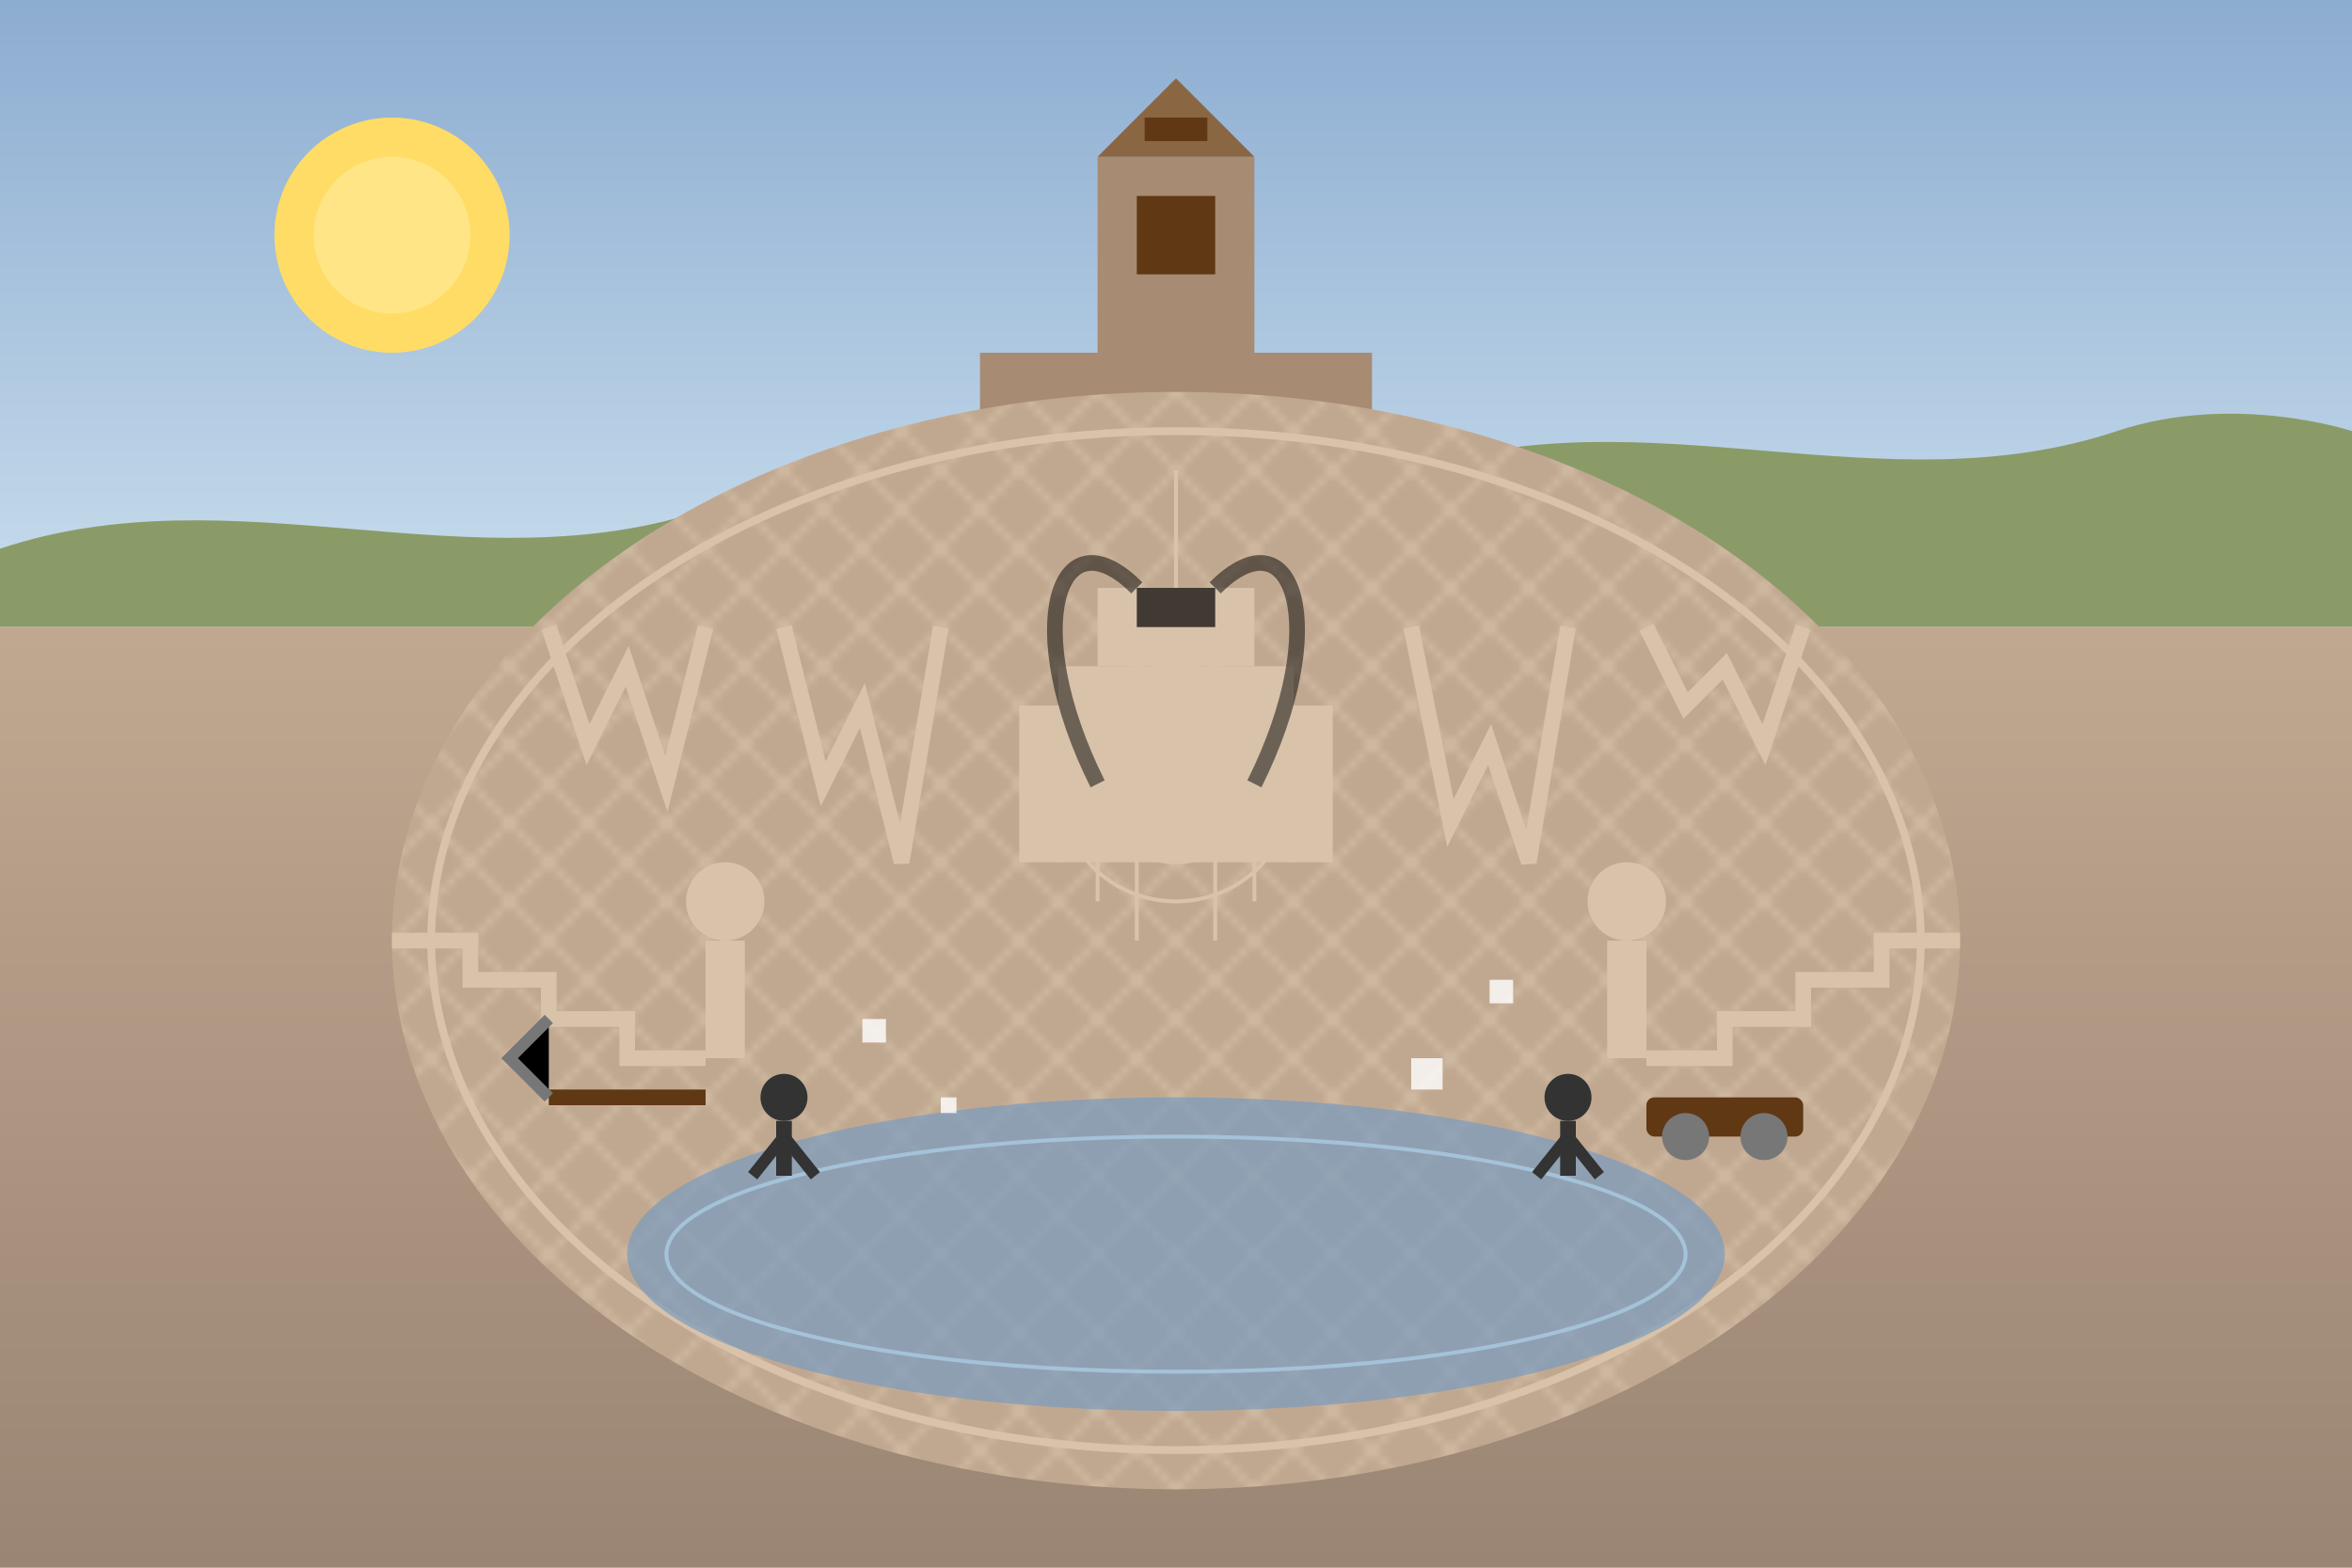 <svg width="300" height="200" viewBox="0 0 300 200" xmlns="http://www.w3.org/2000/svg">
  <!-- Wieliczka Salt Mine (Kopalnia Soli Wieliczka) illustration -->
  
  <!-- Background -->
  <rect width="300" height="200" fill="#f0f0f0"/>
  
  <!-- Sky gradient -->
  <defs>
    <linearGradient id="skyGradient" x1="0%" y1="0%" x2="0%" y2="100%">
      <stop offset="0%" stop-color="#8cacd0" />
      <stop offset="100%" stop-color="#c2d8ea" />
    </linearGradient>
    
    <!-- Underground gradient -->
    <linearGradient id="saltGradient" x1="0%" y1="0%" x2="0%" y2="100%">
      <stop offset="0%" stop-color="#c0a890" />
      <stop offset="100%" stop-color="#9a8574" />
    </linearGradient>
    
    <!-- Salt crystal pattern -->
    <pattern id="saltPattern" patternUnits="userSpaceOnUse" width="10" height="10">
      <rect width="10" height="10" fill="#c0a890"/>
      <path d="M0,0 L10,10 M10,0 L0,10" stroke="#d8c2aa" stroke-width="0.5"/>
    </pattern>
  </defs>
  
  <!-- Sky above ground -->
  <rect width="300" height="70" fill="url(#skyGradient)"/>
  
  <!-- Ground and hills -->
  <path d="M0,70 C30,60 60,75 90,65 C120,55 150,70 180,60 C210,50 240,65 270,55 C285,50 300,55 300,55 L300,80 L0,80 Z" fill="#8a9b68"/>
  
  <!-- Mine entrance structure -->
  <rect x="125" y="45" width="50" height="35" fill="#a78b72"/>
  <rect x="135" y="65" width="30" height="15" fill="#603813" rx="2" ry="2"/>
  
  <!-- Mine tower -->
  <rect x="140" y="20" width="20" height="25" fill="#a78b72"/>
  <path d="M140,20 L160,20 L150,10 Z" fill="#8a6642"/>
  
  <!-- Tower details -->
  <rect x="145" y="25" width="10" height="10" fill="#603813"/>
  <rect x="146" y="15" width="8" height="3" fill="#603813"/>
  
  <!-- Underground section -->
  <rect x="0" y="80" width="300" height="120" fill="url(#saltGradient)"/>
  
  <!-- Salt chamber (underground cathedral - St. Kinga's Chapel) -->
  <ellipse cx="150" cy="120" rx="100" ry="70" fill="url(#saltPattern)"/>
  <ellipse cx="150" cy="120" rx="95" ry="65" fill="none" stroke="#d8c2aa" stroke-width="1"/>
  
  <!-- Salt crystal formations (stalactites) -->
  <path d="M70,80 L75,95 L80,85 L85,100 L90,80" fill="none" stroke="#d8c2aa" stroke-width="2"/>
  <path d="M100,80 L105,100 L110,90 L115,110 L120,80" fill="none" stroke="#d8c2aa" stroke-width="2"/>
  <path d="M180,80 L185,105 L190,95 L195,110 L200,80" fill="none" stroke="#d8c2aa" stroke-width="2"/>
  <path d="M210,80 L215,90 L220,85 L225,95 L230,80" fill="none" stroke="#d8c2aa" stroke-width="2"/>
  
  <!-- Underground salt lake -->
  <ellipse cx="150" cy="160" rx="70" ry="20" fill="#7a9cc0" opacity="0.7"/>
  <ellipse cx="150" cy="160" rx="65" ry="15" fill="none" stroke="#a4c2d8" stroke-width="0.5"/>
  
  <!-- Salt sculptures -->
  
  <!-- Salt altar -->
  <rect x="130" y="90" width="40" height="20" fill="#d8c2aa"/>
  <rect x="135" y="85" width="30" height="5" fill="#d8c2aa"/>
  <rect x="140" y="75" width="20" height="10" fill="#d8c2aa"/>
  
  <!-- Salt chandelier -->
  <circle cx="150" cy="100" r="15" fill="none" stroke="#d8c2aa" stroke-width="0.5"/>
  <circle cx="150" cy="100" r="10" fill="none" stroke="#d8c2aa" stroke-width="0.5"/>
  <path d="M150,85 L150,60" stroke="#d8c2aa" stroke-width="0.5"/>
  <path d="M135,100 L135,110 M140,100 L140,115 M145,100 L145,120" stroke="#d8c2aa" stroke-width="0.5"/>
  <path d="M155,100 L155,120 M160,100 L160,115 M165,100 L165,110" stroke="#d8c2aa" stroke-width="0.5"/>
  
  <!-- Salt statues -->
  <rect x="90" y="120" width="5" height="15" fill="#d8c2aa"/>
  <circle cx="92.5" cy="115" r="5" fill="#d8c2aa"/>
  
  <rect x="205" y="120" width="5" height="15" fill="#d8c2aa"/>
  <circle cx="207.5" cy="115" r="5" fill="#d8c2aa"/>
  
  <!-- Salt stairs -->
  <path d="M50,120 L60,120 L60,125 L70,125 L70,130 L80,130 L80,135 L90,135" fill="none" stroke="#d8c2aa" stroke-width="2"/>
  <path d="M210,135 L220,135 L220,130 L230,130 L230,125 L240,125 L240,120 L250,120" fill="none" stroke="#d8c2aa" stroke-width="2"/>
  
  <!-- Mine shaft and tunnel -->
  <rect x="145" y="75" width="10" height="5" fill="#000000" opacity="0.7"/>
  <path d="M145,75 C135,65 130,80 140,100" fill="none" stroke="#000000" stroke-width="2" opacity="0.5"/>
  <path d="M155,75 C165,65 170,80 160,100" fill="none" stroke="#000000" stroke-width="2" opacity="0.5"/>
  
  <!-- Miners' tools and equipment -->
  <path d="M70,140 L90,140" stroke="#603813" stroke-width="2"/> <!-- Pickaxe handle -->
  <path d="M70,140 L65,135 L70,130" stroke="#777777" stroke-width="1.5"/> <!-- Pickaxe head -->
  
  <rect x="210" y="140" width="20" height="5" fill="#603813" rx="1" ry="1"/> <!-- Cart -->
  <circle cx="215" cy="145" r="3" fill="#777777"/>
  <circle cx="225" cy="145" r="3" fill="#777777"/>
  
  <!-- Salt crystals scattered around -->
  <rect x="110" y="130" width="3" height="3" fill="#ffffff" opacity="0.8"/>
  <rect x="120" y="140" width="2" height="2" fill="#ffffff" opacity="0.8"/>
  <rect x="180" y="135" width="4" height="4" fill="#ffffff" opacity="0.8"/>
  <rect x="190" y="125" width="3" height="3" fill="#ffffff" opacity="0.8"/>
  
  <!-- Miners (silhouettes) -->
  <circle cx="100" cy="140" r="3" fill="#333333"/>
  <path d="M100,143 L100,150" stroke="#333333" stroke-width="2"/>
  <path d="M100,145 L96,150" stroke="#333333" stroke-width="1.5"/>
  <path d="M100,145 L104,150" stroke="#333333" stroke-width="1.5"/>
  
  <circle cx="200" cy="140" r="3" fill="#333333"/>
  <path d="M200,143 L200,150" stroke="#333333" stroke-width="2"/>
  <path d="M200,145 L196,150" stroke="#333333" stroke-width="1.5"/>
  <path d="M200,145 L204,150" stroke="#333333" stroke-width="1.5"/>
  
  <!-- Sun -->
  <circle cx="50" cy="30" r="15" fill="#ffdc65"/>
  <circle cx="50" cy="30" r="10" fill="#ffe585"/>
</svg>